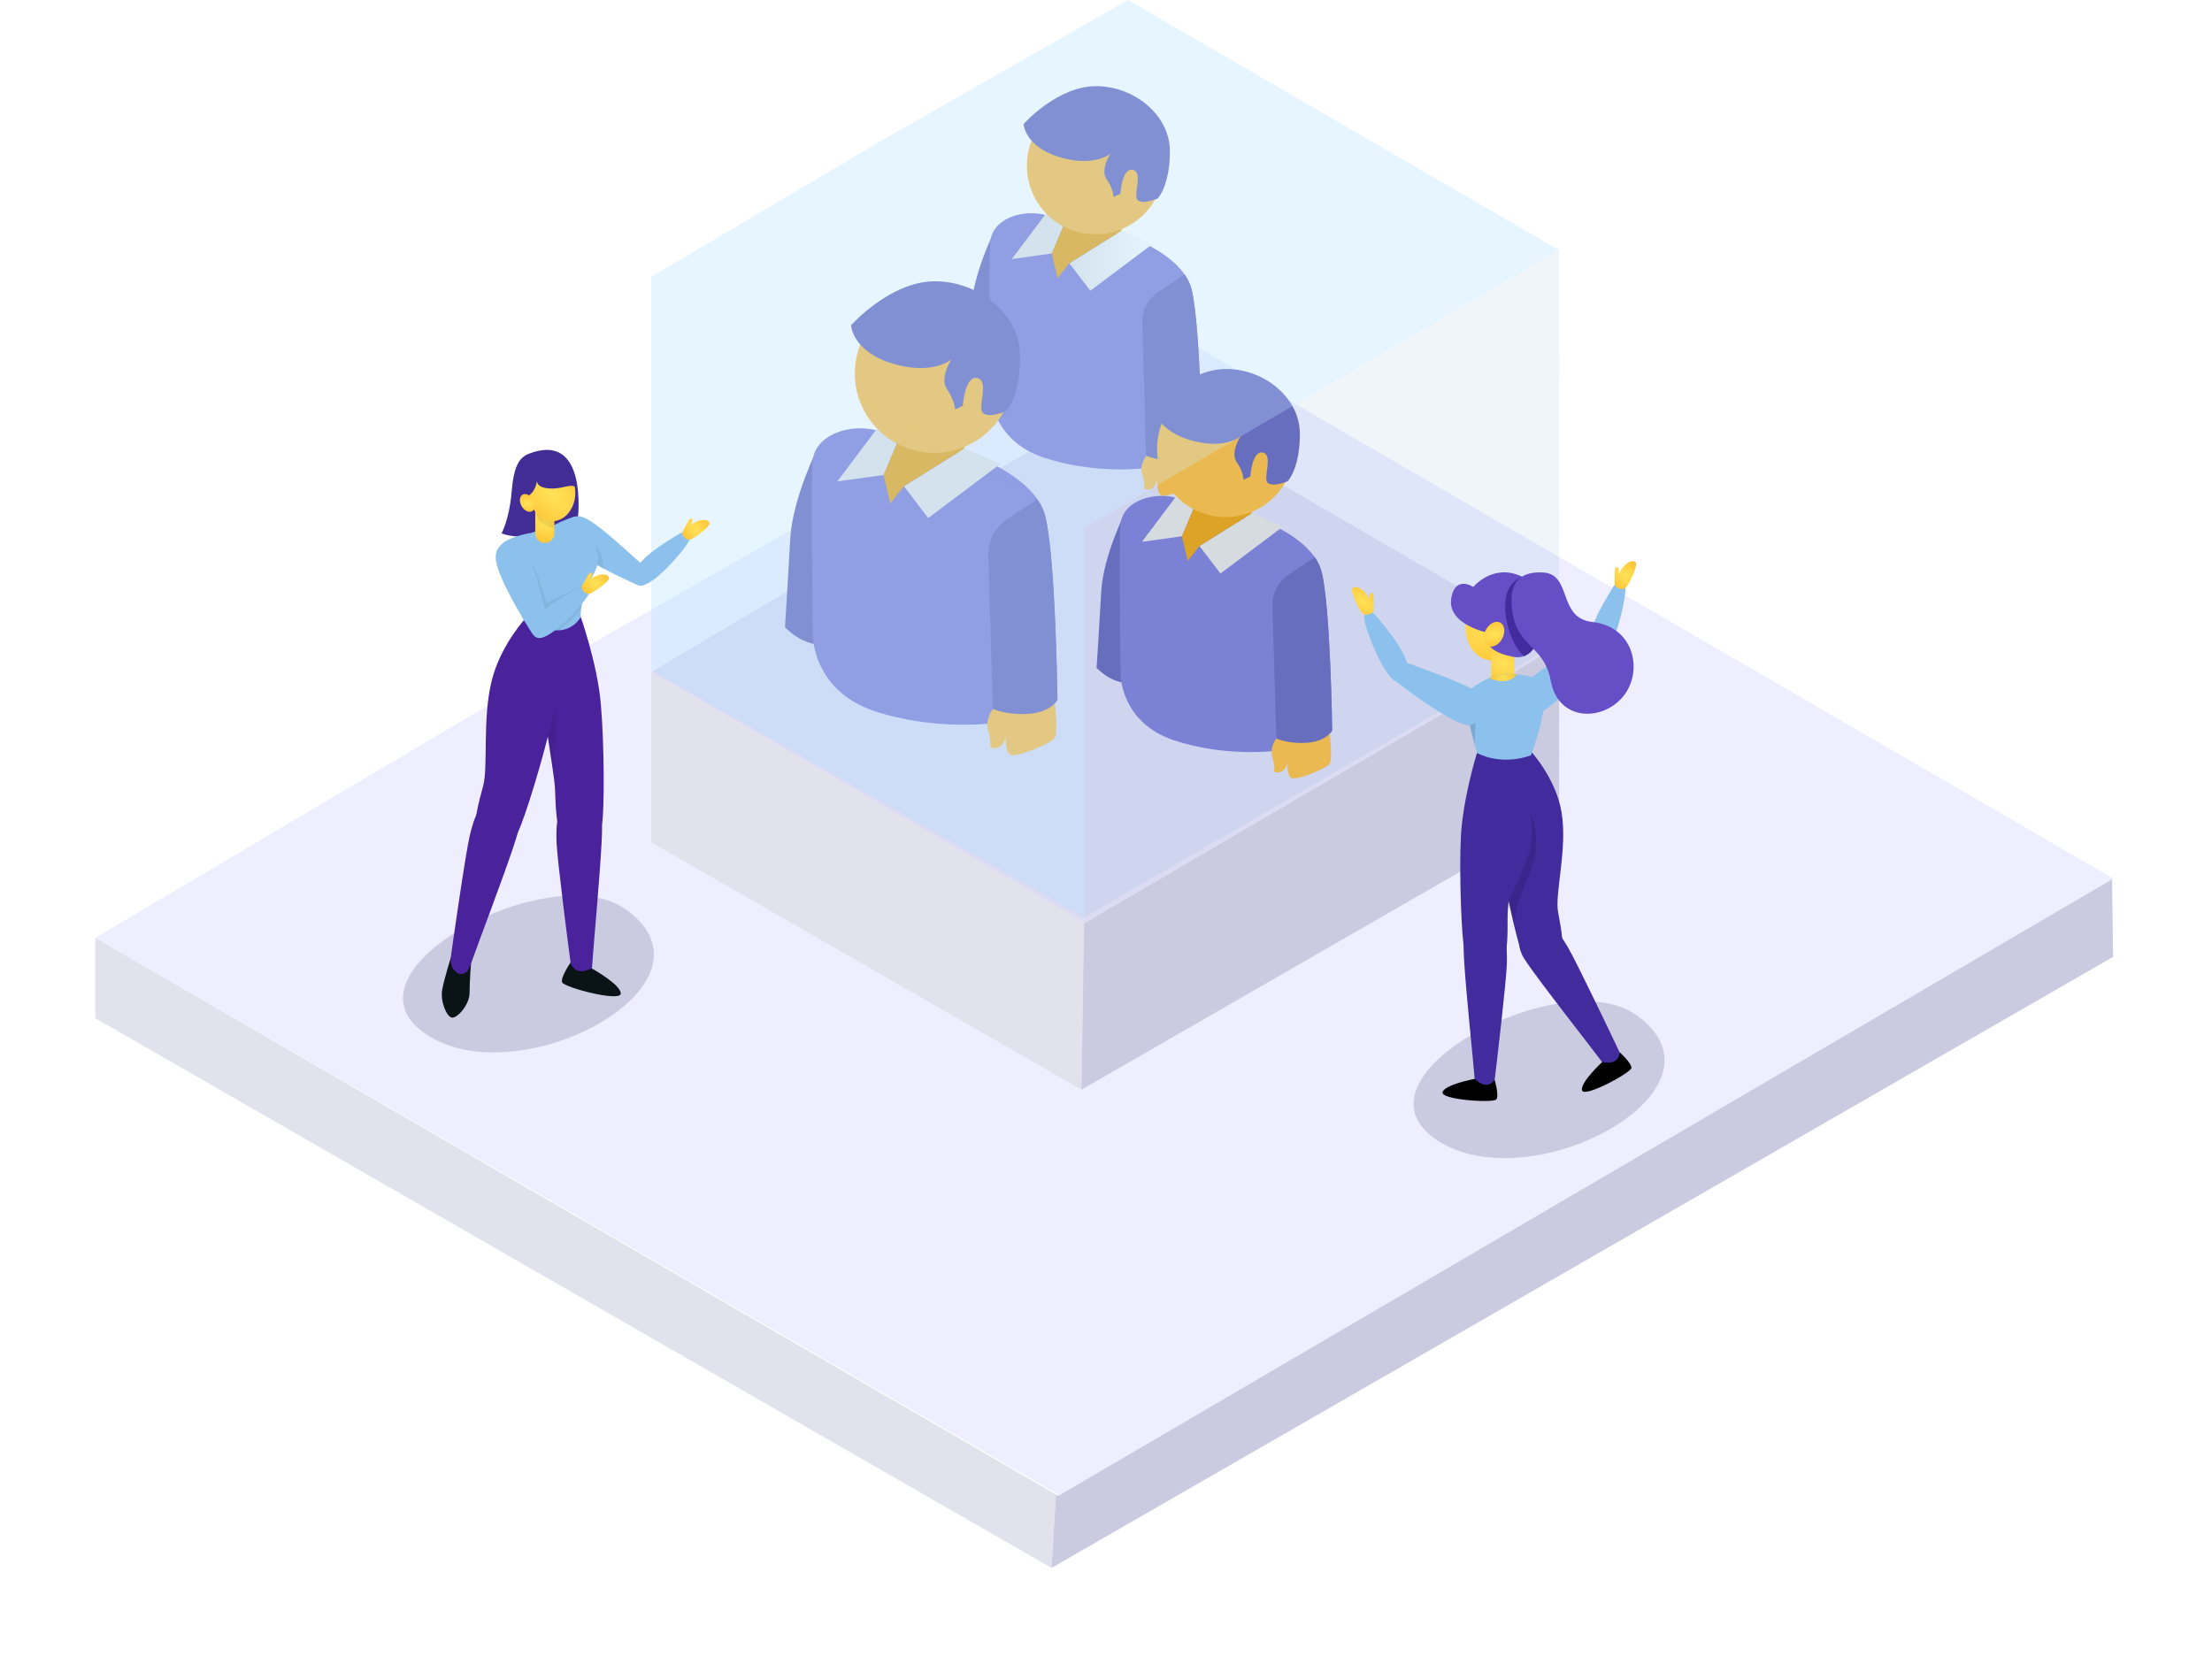 <?xml version="1.0" encoding="UTF-8"?> <svg xmlns="http://www.w3.org/2000/svg" width="557" height="419" viewBox="0 0 557 419" fill="none"> <g filter="url(#filter0_d_564_388)"> <path d="M265.889 372.389L264.781 390.885L24 252.442V232.184L265.889 372.389Z" fill="#E2E2ED"></path> <path d="M532.097 236.993L264.781 390.885L265.889 372.389L266.436 372.707L531.838 217.395L532.097 236.993Z" fill="#CACAE0"></path> <path d="M532.15 217.26L531.844 217.443L439.758 271.327L433.297 275.111L424.479 280.269L418.424 283.811L398.987 295.187L392.932 298.729L266.748 372.572L266.707 372.542L266.201 372.247L168.148 315.469L162.087 311.962L150.472 305.236L143.769 301.352L142.02 300.344L135.982 296.843L24 232.184L114.018 178.9L121.151 174.68L152.274 156.255L158.377 152.777L181.949 139.327L188.069 135.838L290.821 77.237L390.894 135.301L397.721 139.262L399.193 140.117L405.201 143.606L426.335 155.866L432.337 159.349L524.652 212.904L532.15 217.26Z" fill="#EEEEFF"></path> </g> <path d="M272.967 232.243L272.331 274.433L164.006 212.155V169.228L272.967 232.243Z" fill="#E2E2ED"></path> <path d="M392.584 205.2L272.332 274.433L272.968 232.243L273.216 232.384L392.608 162.514L392.584 205.2Z" fill="#CACAE0"></path> <path d="M392.606 162.514L392.471 162.597L351.046 186.84L348.136 188.543L344.172 190.86L341.445 192.451L332.704 197.573L329.977 199.165L273.214 232.384L273.196 232.372L272.967 232.237L228.856 206.697L226.129 205.118L220.904 202.094L217.888 200.349L217.099 199.89L214.384 198.316L164.006 169.228L204.5 145.256L207.71 143.358L221.717 135.071L224.456 133.509L235.064 127.456L237.815 125.888L284.04 99.523L329.058 125.646L332.133 127.426L332.792 127.81L335.496 129.383L345.003 134.894L347.706 136.462L389.231 160.558L392.606 162.514Z" fill="#DBDBF3"></path> <path d="M250.71 57.492C250.71 57.492 245.026 68.691 244.532 77.744C244.037 86.798 243.354 96.977 243.354 96.977C243.354 96.977 247.624 101.745 252.878 100.59C258.132 99.435 250.71 57.492 250.71 57.492Z" fill="#6666BC"></path> <path d="M302.677 112.762C302.677 112.762 301.34 115.438 296.528 115.839C291.715 116.239 288.629 114.772 288.629 114.772V117.884C288.629 117.884 275.783 119.623 262.671 115.19C249.56 110.758 249.424 98.993 249.424 98.993C249.424 98.993 248.883 63.363 249.424 60.38C250.013 57.262 252.311 55.547 254.696 54.61C257.496 53.558 260.555 53.412 263.443 54.191L283.399 59.272C283.399 59.272 293.836 62.649 298.3 69.133C299.08 70.225 299.656 71.449 300.003 72.746C302.276 81.57 302.677 112.762 302.677 112.762Z" fill="#7C7CD6"></path> <path d="M282.41 58.087L269.258 66.298L274.547 73.223L290.303 61.4L282.41 58.087Z" fill="url(#paint0_linear_564_388)"></path> <path d="M264.853 63.846L254.781 65.249L263.422 53.743L267.751 57.014L264.853 63.846Z" fill="url(#paint1_linear_564_388)"></path> <path d="M267.749 57.014L264.852 63.846L266.301 70.058L269.257 66.298L282.41 58.087L282.451 57.28L267.749 57.014Z" fill="#EAA211"></path> <path d="M275.844 59.024C285.375 59.024 293.102 51.292 293.102 41.755C293.102 32.217 285.375 24.485 275.844 24.485C266.313 24.485 258.586 32.217 258.586 41.755C258.586 51.292 266.313 59.024 275.844 59.024Z" fill="#F9BB41"></path> <path d="M257.744 31.239C257.744 31.239 258.009 36.909 266.768 39.562C275.526 42.214 279.632 38.695 279.632 38.695C279.632 38.695 276.975 42.68 278.66 45.179C279.615 46.48 280.224 48.004 280.427 49.605L282.106 48.81C282.106 48.81 282.547 42.079 285.292 42.786C288.037 43.493 285.027 49.517 286.617 50.49C288.208 51.462 291.129 50.048 291.394 50.048C291.659 50.048 294.669 46.417 294.581 37.829C294.492 29.241 285.975 21.808 276.157 21.697C266.338 21.584 257.744 31.239 257.744 31.239Z" fill="#6666BC"></path> <path d="M288.636 114.766C288.636 114.766 286.827 116.994 287.629 119.516C288.43 122.039 288.029 123.053 288.029 123.053C288.335 123.23 288.683 123.323 289.036 123.323C289.39 123.323 289.737 123.23 290.043 123.053C291.151 122.463 291.457 120.731 291.457 120.731C291.457 120.731 291.157 124.161 292.464 124.768C293.772 125.375 301.241 122.346 302.048 121.137C302.854 119.929 302.048 112.962 302.048 112.962L288.636 114.766Z" fill="#F9BB41"></path> <path d="M302.678 112.762C302.678 112.762 301.341 115.438 296.529 115.838C291.716 116.239 288.63 114.772 288.63 114.772V115.326L287.629 81.405C287.584 79.84 287.939 78.29 288.661 76.902C289.382 75.514 290.446 74.333 291.752 73.471L298.313 69.121C299.093 70.214 299.669 71.438 300.016 72.734C302.277 81.57 302.678 112.762 302.678 112.762Z" fill="#6666BC"></path> <path d="M206.146 112.273C206.146 112.273 199.567 125.24 198.995 135.702C198.424 146.164 197.67 157.964 197.67 157.964C197.67 157.964 202.612 163.481 208.69 162.149C214.769 160.817 206.146 112.273 206.146 112.273Z" fill="#6666BC"></path> <path d="M266.282 176.236C266.282 176.236 264.739 179.331 259.173 179.773C253.607 180.215 250.032 178.535 250.032 178.535V182.13C250.032 182.13 235.171 184.14 219.992 179.018C204.813 173.896 204.678 160.281 204.678 160.281C204.678 160.281 204.054 119.051 204.678 115.603C205.332 111.989 208.018 110.015 210.774 108.924C214.014 107.708 217.553 107.539 220.893 108.441L243.982 114.335C243.982 114.335 256.063 118.243 261.223 125.747C262.125 127.01 262.794 128.425 263.196 129.925C265.817 140.128 266.282 176.236 266.282 176.236Z" fill="#7C7CD6"></path> <path d="M242.829 112.95L227.609 122.452L233.729 130.468L251.959 116.787L242.829 112.95Z" fill="url(#paint2_linear_564_388)"></path> <path d="M222.514 119.622L210.863 121.237L220.853 107.928L225.865 111.712L222.514 119.622Z" fill="url(#paint3_linear_564_388)"></path> <path d="M225.865 111.712L222.514 119.622L224.186 126.807L227.609 122.452L242.829 112.95L242.87 112.019L225.865 111.712Z" fill="#EAA211"></path> <path d="M235.231 114.047C246.262 114.047 255.204 105.098 255.204 94.059C255.204 83.021 246.262 74.072 235.231 74.072C224.2 74.072 215.258 83.021 215.258 94.059C215.258 105.098 224.2 114.047 235.231 114.047Z" fill="#F9BB41"></path> <path d="M214.291 81.929C214.291 81.929 214.597 88.49 224.734 91.56C234.871 94.631 239.577 90.523 239.577 90.523C239.577 90.523 236.508 95.132 238.452 98.003C240.396 100.873 240.502 103.125 240.502 103.125L242.446 102.205C242.446 102.205 242.958 94.419 246.133 95.238C249.308 96.058 245.827 103.025 247.67 104.15C249.514 105.276 252.895 103.638 253.201 103.638C253.507 103.638 256.988 99.435 256.888 89.492C256.788 79.548 246.957 70.948 235.595 70.842C224.233 70.736 214.291 81.929 214.291 81.929Z" fill="#6666BC"></path> <path d="M250.028 178.535C250.028 178.535 247.937 181.116 248.85 184.034C249.763 186.952 249.315 188.119 249.315 188.119C249.673 188.326 250.08 188.435 250.493 188.435C250.907 188.435 251.313 188.326 251.671 188.119C252.955 187.417 253.303 185.431 253.303 185.431C253.303 185.431 252.955 189.404 254.481 190.099C256.006 190.795 264.635 187.299 265.566 185.897C266.497 184.494 265.566 176.466 265.566 176.466L250.028 178.535Z" fill="#F9BB41"></path> <path d="M266.283 176.236C266.283 176.236 264.74 179.331 259.174 179.773C253.608 180.215 250.033 178.535 250.033 178.535V179.183L248.855 139.94C248.799 138.131 249.207 136.339 250.039 134.733C250.871 133.127 252.099 131.76 253.608 130.763L261.2 125.735C262.103 126.998 262.771 128.414 263.173 129.914C265.818 140.128 266.283 176.236 266.283 176.236Z" fill="#6666BC"></path> <path d="M283.482 128.705C283.482 128.705 277.798 139.904 277.303 148.958C276.808 158.011 276.125 168.191 276.125 168.191C276.125 168.191 280.395 172.959 285.649 171.804C290.903 170.649 283.482 128.705 283.482 128.705Z" fill="#6666BC"></path> <path d="M335.45 183.975C335.45 183.975 334.113 186.651 329.301 187.052C324.489 187.453 321.402 185.985 321.402 185.985V189.08C321.402 189.08 308.556 190.818 295.445 186.386C282.333 181.954 282.198 170.189 282.198 170.189C282.198 170.189 281.656 134.558 282.198 131.576C282.787 128.458 285.084 126.743 287.47 125.806C290.27 124.754 293.329 124.608 296.216 125.387L316.148 130.468C316.148 130.468 326.586 133.845 331.05 140.329C331.83 141.421 332.406 142.645 332.753 143.942C335.05 152.783 335.45 183.975 335.45 183.975Z" fill="#7C7CD6"></path> <path d="M315.184 129.301L302.031 137.511L307.321 144.437L323.077 132.613L315.184 129.301Z" fill="url(#paint4_linear_564_388)"></path> <path d="M297.623 135.059L287.551 136.462L296.192 124.956L300.521 128.228L297.623 135.059Z" fill="url(#paint5_linear_564_388)"></path> <path d="M300.521 128.228L297.623 135.059L299.072 141.272L302.029 137.511L315.181 129.301L315.217 128.493L300.521 128.228Z" fill="#EAA211"></path> <path d="M308.615 130.238C318.147 130.238 325.873 122.506 325.873 112.968C325.873 103.43 318.147 95.698 308.615 95.698C299.084 95.698 291.357 103.43 291.357 112.968C291.357 122.506 299.084 130.238 308.615 130.238Z" fill="#F9BB41"></path> <path d="M290.514 102.47C290.514 102.47 290.779 108.14 299.537 110.793C308.296 113.445 312.366 109.909 312.366 109.909C312.366 109.909 309.709 113.893 311.394 116.392C312.349 117.694 312.957 119.217 313.161 120.819L314.84 120.023C314.84 120.023 315.282 113.292 318.026 113.999C320.771 114.707 317.761 120.73 319.352 121.703C320.942 122.676 323.863 121.261 324.128 121.261C324.393 121.261 327.403 117.63 327.315 109.042C327.227 100.454 318.733 93.016 308.908 92.927C299.084 92.839 290.514 102.47 290.514 102.47Z" fill="#6666BC"></path> <path d="M321.403 185.979C321.403 185.979 319.595 188.207 320.396 190.73C321.197 193.253 320.797 194.266 320.797 194.266C321.103 194.443 321.45 194.536 321.804 194.536C322.157 194.536 322.505 194.443 322.811 194.266C323.918 193.677 324.225 191.944 324.225 191.944C324.225 191.944 323.924 195.374 325.232 195.982C326.54 196.589 334.008 193.559 334.815 192.351C335.622 191.142 334.815 184.176 334.815 184.176L321.403 185.979Z" fill="#F9BB41"></path> <path d="M335.451 183.975C335.451 183.975 334.114 186.651 329.302 187.052C324.49 187.453 321.404 185.985 321.404 185.985V186.539L320.402 152.618C320.357 151.054 320.713 149.504 321.434 148.116C322.156 146.727 323.22 145.546 324.525 144.684L331.087 140.335C331.866 141.427 332.443 142.651 332.789 143.948C335.051 152.783 335.451 183.975 335.451 183.975Z" fill="#6666BC"></path> <path opacity="0.34" d="M272.967 132.713L272.949 231.022L164.006 168.744V69.704L272.967 132.713Z" fill="#B7E4FF"></path> <g opacity="0.34"> <path opacity="0.34" d="M392.585 161.789L272.951 231.023L272.969 132.713L273.216 132.861L392.608 62.991L392.585 161.789Z" fill="#78ABCE"></path> </g> <path opacity="0.34" d="M392.606 62.991L392.471 63.074L351.046 87.311L348.136 89.014L344.172 91.336L341.445 92.928L332.704 98.044L329.977 99.641L273.214 132.861L273.196 132.849L272.967 132.713L228.856 107.174L226.129 105.594L220.904 102.571L217.888 100.82L217.099 100.366L214.384 98.792L164.006 69.705L204.5 45.733L207.71 43.835L221.717 35.548L224.456 33.98L235.064 27.933L237.815 26.365L284.04 -4.57764e-05L329.058 26.117L332.133 27.903L332.792 28.286L335.496 29.854L345.003 35.371L347.706 36.939L389.231 61.034L392.606 62.991Z" fill="#B7E4FF"></path> <path d="M411.892 255.554C438.468 274.233 385.204 302.961 361.703 287.047C338.201 271.133 393.179 242.398 411.892 255.554Z" fill="#CACAE0"></path> <path d="M157.404 228.918C183.98 247.597 130.71 276.319 107.214 260.423C83.719 244.526 138.691 215.768 157.404 228.918Z" fill="#CACAE0"></path> <path d="M393.363 236.245C393.787 240.748 393.057 243.035 390.483 243.837C386.884 244.962 384.463 242.846 383.208 239.946C382.958 239.322 382.742 238.685 382.56 238.037C382.166 236.699 381.689 234.866 381.182 232.732C380.77 231.005 380.334 229.089 379.904 227.091C378.797 221.934 377.731 216.216 377.136 211.766C375.852 202.141 377.312 190.141 377.312 190.141L385.276 188.962C385.276 188.962 391.725 195.846 393.192 204.452C394.788 213.806 391.425 225.117 392.35 229.761C392.845 232.319 393.198 234.459 393.363 236.245Z" fill="#422B9D"></path> <path d="M371.909 189.646C371.909 189.646 368.322 201.192 367.857 210.865C367.392 220.537 368.063 236.575 368.782 239.652C369.5 242.729 371.497 245.245 375.261 244.786C379.025 244.326 379.72 240.371 379.62 231.288C379.567 226.573 381.51 215.739 381.622 206.249C381.647 200.751 381.097 195.265 379.979 189.881L371.909 189.646Z" fill="#422B9D"></path> <path d="M368.572 238.85C368.572 238.85 368.625 232.844 374.008 232.437C379.392 232.03 379.545 238.49 379.445 242.646C379.345 246.801 376.782 268.722 376.394 271.769C375.934 275.359 371.799 276.555 371.422 272.742C371.216 270.69 371.063 268.48 370.727 265.12C369.797 255.666 368.524 242.445 368.572 238.85Z" fill="#422B9D"></path> <path d="M383.615 241.143C383.615 241.143 380.464 236.033 384.793 232.814C389.122 229.596 392.704 234.983 394.806 238.555C396.909 242.127 406.439 262.044 407.729 264.826C409.249 268.109 406.392 271.309 404.042 268.303C402.776 266.676 401.468 264.89 399.401 262.226C393.593 254.723 385.482 244.214 383.615 241.143Z" fill="#422B9D"></path> <path d="M403.499 165.037C400.66 168.073 391.43 178.205 386.73 180.073C382.03 181.942 379.909 177.197 381.841 174.215C383.773 171.232 394.952 164.106 398.569 162.025C402.462 159.733 405.961 162.379 403.499 165.037Z" fill="#8CC1ED"></path> <path d="M400.513 163.381C400.849 164.224 401.997 166.104 403.888 164.725C406.921 162.509 409.89 149.099 409.224 147.249C408.559 145.398 407.428 145.657 405.62 148.758C403.811 151.858 398.999 159.567 400.513 163.381Z" fill="#8CC1ED"></path> <path d="M406.578 147.178C406.578 147.95 408.498 148.863 409.411 147.979C410.324 147.095 412.356 142.586 411.944 141.737C411.532 140.889 409.105 141.319 407.615 144.584C407.615 144.584 407.868 142.474 406.92 142.869C406.46 143.058 406.619 144.714 406.578 147.178Z" fill="url(#paint6_diamond_564_388)"></path> <path d="M384.175 158.99C385.679 153.881 383.627 148.776 379.592 147.587C375.557 146.397 371.068 149.575 369.564 154.684C368.061 159.792 370.113 164.898 374.147 166.087C378.182 167.276 382.672 164.098 384.175 158.99Z" fill="url(#paint7_diamond_564_388)"></path> <path d="M379.18 160.675H377.613C376.432 160.675 375.475 161.633 375.475 162.815V170.749C375.475 171.93 376.432 172.888 377.613 172.888H379.18C380.36 172.888 381.318 171.93 381.318 170.749V162.815C381.318 161.633 380.36 160.675 379.18 160.675Z" fill="url(#paint8_diamond_564_388)"></path> <path d="M385.523 190.235C377.677 193.005 371.934 189.645 371.934 189.645C371.934 189.645 371.681 188.808 371.345 187.529C371.01 186.25 370.533 184.5 370.132 182.696C369.349 179.16 368.783 175.423 369.596 174.356C370.697 172.906 373.377 171.503 375.015 170.743C375.81 170.371 376.364 170.153 376.364 170.153C378.218 169.844 380.1 169.738 381.977 169.835C384.262 169.976 386.689 170.542 388.003 172.098C391.012 175.647 385.523 190.235 385.523 190.235Z" fill="#8CC1ED"></path> <path d="M350.67 170.931C353.927 173.519 364.37 181.464 369.295 182.614C374.219 183.763 376.056 178.199 373.706 175.541C371.356 172.882 358.981 168.751 355.105 167.23C350.9 165.58 347.849 168.686 350.67 170.931Z" fill="#8CC1ED"></path> <path d="M354.513 169.752C354.306 170.637 353.447 172.664 351.373 171.58C348.045 169.811 343.127 157.009 343.516 155.076C343.905 153.143 345.059 153.237 347.303 156.037C349.547 158.836 355.449 165.75 354.513 169.752Z" fill="#8CC1ED"></path> <path d="M371.361 271.722C371.361 271.722 363.91 273.095 363.245 275.041C362.579 276.986 376.061 277.864 376.792 276.885C377.522 275.907 376.379 271.981 376.379 271.981C376.379 271.981 374.554 274.905 371.361 271.722Z" fill="black"></path> <path d="M403.463 267.466C403.463 267.466 397.891 272.6 398.362 274.604C398.833 276.608 410.731 270.16 410.802 268.952C410.873 267.743 407.857 265.02 407.857 265.02C407.857 265.02 407.863 268.468 403.463 267.466Z" fill="black"></path> <path d="M383.773 165.249C382.893 165.559 381.946 165.62 381.034 165.426C372.11 163.735 374.879 159.42 374.879 159.42C374.879 159.42 364.223 157.387 365.454 150.543C366.479 144.797 370.991 147.826 370.991 147.826C370.991 147.826 375.862 141.873 382.989 145.109L383.296 145.256C389.309 148.451 389.775 163.033 383.773 165.249Z" fill="#664FC6"></path> <path d="M378.284 160.81C379.13 159.188 378.89 157.39 377.748 156.793C376.606 156.197 374.995 157.028 374.149 158.65C373.303 160.272 373.543 162.07 374.685 162.666C375.827 163.263 377.438 162.432 378.284 160.81Z" fill="url(#paint9_diamond_564_388)"></path> <path d="M383.774 165.249C380.941 162.845 378.679 156.744 379.062 151.569C379.327 147.732 381.506 146.017 383.315 145.25C389.311 148.451 389.776 163.033 383.774 165.249Z" fill="#422B9D"></path> <path d="M380.627 151.722C380.527 148.775 381.086 143.771 388.525 144.178C395.965 144.584 392.13 155.671 400.965 156.65C411.844 157.828 413.923 169.682 408.399 175.788C402.874 181.894 392.295 181.329 390.504 171.527C388.714 161.725 381.033 163.328 380.627 151.722Z" fill="#664FC6"></path> <path d="M381.958 169.853C379.797 172.717 375.944 171.197 374.996 170.761C375.791 170.389 376.345 170.171 376.345 170.171C378.199 169.862 380.081 169.755 381.958 169.853Z" fill="url(#paint10_diamond_564_388)"></path> <g opacity="0.35"> <path opacity="0.35" d="M371.55 182.048L371.327 187.547C370.973 186.256 370.514 184.517 370.113 182.714L371.55 182.048Z" fill="black"></path> </g> <g opacity="0.35"> <path opacity="0.35" d="M384.887 220.584C383.067 224.439 381.819 228.539 381.182 232.755C380.77 231.028 380.334 229.113 379.904 227.115L379.946 226.932C379.946 226.932 381.247 224.226 384.116 217.454C385.831 213.422 386.243 208.954 385.294 204.675C385.359 204.793 389.004 211.601 384.887 220.584Z" fill="black"></path> </g> <path d="M345.901 153.673C345.901 154.445 343.981 155.359 343.068 154.475C342.155 153.591 340.123 149.082 340.535 148.233C340.947 147.384 343.374 147.814 344.864 151.08C344.864 151.08 344.611 148.97 345.559 149.365C346.019 149.547 345.86 151.209 345.901 153.673Z" fill="url(#paint11_diamond_564_388)"></path> <path d="M113.475 241.343C113.475 241.343 111.873 246.448 111.354 249.265C110.836 252.083 112.385 255.926 113.711 256.273C115.036 256.621 118.246 253.114 118.246 250.014C118.246 246.913 118.605 242.676 118.605 242.676C118.605 242.676 115.943 236.634 113.475 241.343Z" fill="#0A1416"></path> <path d="M130.447 209.479C130.447 209.479 132.019 203.326 126.624 201.44C121.229 199.553 119.315 206.155 118.296 210.411C117.277 214.666 113.949 237.807 113.525 241.031C113.024 244.833 116.923 247.173 118.349 243.389C119.114 241.343 119.868 239.127 121.123 235.779C124.645 226.337 129.528 213.169 130.447 209.479Z" fill="#4A229C"></path> <path d="M151.602 208.065C151.602 208.065 151.472 201.711 145.765 201.345C140.057 200.98 139.981 207.829 140.146 212.22C140.311 216.611 143.297 239.781 143.751 243C144.287 246.795 148.675 248.004 149.052 243.966C149.24 241.791 149.376 239.451 149.688 235.891C150.536 225.847 151.708 211.837 151.602 208.065Z" fill="#4A229C"></path> <path d="M149.004 243.896C149.004 243.896 156.302 247.939 156.319 250.208C156.337 252.477 141.948 248.664 141.535 247.391C141.123 246.118 143.679 242.416 143.679 242.416C143.679 242.416 144.551 246.118 149.004 243.896Z" fill="#0A1416"></path> <path d="M140.805 157.451C140.805 157.451 141.347 170.236 139.191 180.285C137.035 190.335 132.011 206.532 130.444 209.485C128.878 212.438 126.15 214.472 122.446 212.981C118.741 211.489 119.076 207.257 121.645 197.992C122.982 193.164 121.397 181.005 123.859 171.267C126.127 162.308 132.5 155.53 132.5 155.53L140.805 157.451Z" fill="#4A229C"></path> <path d="M151.584 207.646C150.96 210.935 148.957 213.682 144.981 213.358C141.006 213.034 140.069 208.89 139.775 199.276C139.775 198.381 139.645 197.278 139.486 196.011C139.133 193.158 138.52 189.486 137.937 185.508C137.348 181.435 136.759 177.044 136.553 172.882C136.283 167.069 136.622 161.243 137.566 155.5L146.065 154.876C146.065 154.876 150.371 166.923 151.284 177.161C152.197 187.4 152.209 204.357 151.584 207.646Z" fill="#4A229C"></path> <path d="M133.198 114.265C130.842 115.172 129.364 117.212 128.828 123.919C128.292 130.627 126.312 134.317 126.312 134.317C126.312 134.317 130.312 136.256 137.651 134.152C144.99 132.048 145.485 130.934 145.485 130.934C145.485 130.934 148.312 108.453 133.198 114.265Z" fill="#422D96"></path> <path d="M159.726 144.749C159.638 145.592 159.768 147.649 161.929 147.337C165.41 146.83 173.71 137.028 173.975 135.201C174.24 133.373 173.179 133.096 170.335 134.871C167.49 136.645 160.139 140.936 159.726 144.749Z" fill="#8CC1ED"></path> <path d="M171.84 133.992C171.493 134.629 172.694 136.226 173.837 135.89C174.98 135.554 178.649 132.725 178.655 131.829C178.661 130.933 176.493 130.244 173.831 132.295C173.831 132.295 174.962 130.656 174.002 130.574C173.519 130.533 172.924 131.971 171.84 133.992Z" fill="url(#paint12_diamond_564_388)"></path> <path d="M162.417 147.219C162.088 147.399 161.719 147.493 161.345 147.493C160.97 147.493 160.601 147.399 160.273 147.219C158.588 146.47 155.201 144.914 151.773 143.093C150.595 142.456 149.352 141.785 148.21 141.107C145.748 139.651 143.604 138.16 142.49 136.869C139.386 133.291 143.197 129.342 146.431 130.126C149.665 130.91 158.117 139.044 161.239 141.767L161.409 141.914C163.659 143.871 163.689 146.411 162.417 147.219Z" fill="#8CC1ED"></path> <g opacity="0.25"> <path opacity="0.25" d="M151.759 143.081C150.581 142.445 149.338 141.773 148.195 141.095L149.067 136.162C149.067 136.162 152.442 139.415 151.759 143.081Z" fill="black"></path> </g> <path d="M138.068 130.432C141.932 130.432 145.065 126.933 145.065 122.617C145.065 118.3 141.932 114.801 138.068 114.801C134.203 114.801 131.07 118.3 131.07 122.617C131.07 126.933 134.203 130.432 138.068 130.432Z" fill="#422D96"></path> <path d="M148.871 145.793C148.552 146.382 148.6 146.241 148.205 147.089C147.969 147.596 147.763 148.086 147.575 148.557C146.959 150.106 146.54 151.726 146.326 153.379C146.232 154.046 146.202 154.721 146.238 155.394C145.683 156.361 144.897 157.174 143.95 157.761C143.003 158.347 141.925 158.689 140.813 158.754C139.287 158.832 137.761 158.614 136.319 158.112C135.777 157.935 135.259 157.734 134.776 157.522C132.902 156.721 131.831 156.243 131.831 156.243C131.831 155.984 131.642 155.318 131.648 155.064C131.653 153.055 131.306 151.06 130.623 149.17C128.697 143.482 124.845 138.702 126.223 137.181C128.12 135.089 133.757 134.205 133.757 134.205L138.757 132.684C140.55 131.636 142.462 130.807 144.453 130.214C147.304 129.454 148.252 132.372 149.895 137.246C151.28 141.301 150.373 142.905 148.871 145.793Z" fill="#8CC1ED"></path> <path d="M139.605 128.741V134.311C139.605 134.951 139.351 135.565 138.899 136.018C138.446 136.47 137.833 136.724 137.193 136.724C136.554 136.724 135.94 136.47 135.488 136.018C135.035 135.565 134.781 134.951 134.781 134.311V128.741C134.781 128.101 135.035 127.487 135.488 127.034C135.94 126.581 136.554 126.327 137.193 126.327C137.833 126.327 138.446 126.581 138.899 127.034C139.351 127.487 139.605 128.101 139.605 128.741Z" fill="url(#paint13_diamond_564_388)"></path> <g opacity="0.25"> <path opacity="0.25" d="M140.121 176.631L139.491 196.017C139.137 193.164 138.525 189.492 137.941 185.514L140.121 176.631Z" fill="black"></path> </g> <g opacity="0.25"> <path opacity="0.25" d="M147.579 148.533C146.963 150.082 146.544 151.702 146.33 153.355C145.506 154.298 144.681 155.217 144.186 155.712C143.509 156.39 142.107 157.622 140.823 158.724C139.297 158.803 137.771 158.584 136.329 158.082L131.711 150.838L132.029 138.419C132.029 138.419 134.338 142.397 134.939 143.806C135.781 145.763 137.595 151.917 137.595 151.917L146.748 147.354L147.579 148.533Z" fill="black"></path> </g> <path d="M134.143 157.964C134.031 158.807 134.102 160.864 136.275 160.611C139.768 160.198 148.35 150.638 148.645 148.822C148.939 147.007 147.908 146.694 145.016 148.392C142.124 150.089 134.656 154.168 134.143 157.964Z" fill="#8CC1ED"></path> <path d="M146.514 147.561C146.149 148.186 147.303 149.818 148.458 149.518C149.612 149.217 153.358 146.488 153.388 145.592C153.417 144.696 151.267 143.948 148.552 145.922C148.552 145.922 149.73 144.319 148.776 144.207C148.328 144.142 147.692 145.586 146.514 147.561Z" fill="url(#paint14_diamond_564_388)"></path> <path d="M133.97 159.491C131.873 156.214 125.471 145.734 124.864 141.03C124.257 136.327 129.611 135.136 131.873 137.594C134.135 140.052 136.791 151.946 137.846 155.713C138.971 159.762 135.79 162.338 133.97 159.491Z" fill="#8CC1ED"></path> <g opacity="0.25"> <path opacity="0.25" d="M139.602 130.161V133.002C138.601 132.867 135.479 132.218 135.09 129.466C134.702 126.713 138.477 129.33 139.602 130.161Z" fill="black"></path> </g> <path d="M139.081 131.257C142.275 131.257 144.865 128.062 144.865 124.12C144.865 120.178 142.275 116.982 139.081 116.982C135.886 116.982 133.297 120.178 133.297 124.12C133.297 128.062 135.886 131.257 139.081 131.257Z" fill="url(#paint15_diamond_564_388)"></path> <path d="M133.992 128.751C134.78 128.295 134.881 126.991 134.215 125.838C133.55 124.685 132.371 124.12 131.583 124.575C130.794 125.031 130.694 126.335 131.359 127.488C132.024 128.641 133.203 129.207 133.992 128.751Z" fill="url(#paint16_diamond_564_388)"></path> <path d="M133.28 124.697C133.28 124.697 135.047 123.666 135.259 120.571C135.259 120.571 134.517 122.758 138.204 123.006C141.891 123.253 143.152 121.768 145.048 122.634C145.048 122.634 143.399 114.972 137.503 116.28C131.607 117.589 133.28 124.697 133.28 124.697Z" fill="#422D96"></path> <defs> <filter id="filter0_d_564_388" x="0" y="57.237" width="556.15" height="361.647" filterUnits="userSpaceOnUse" color-interpolation-filters="sRGB"> <feFlood flood-opacity="0" result="BackgroundImageFix"></feFlood> <feColorMatrix in="SourceAlpha" type="matrix" values="0 0 0 0 0 0 0 0 0 0 0 0 0 0 0 0 0 0 127 0" result="hardAlpha"></feColorMatrix> <feOffset dy="4"></feOffset> <feGaussianBlur stdDeviation="12"></feGaussianBlur> <feComposite in2="hardAlpha" operator="out"></feComposite> <feColorMatrix type="matrix" values="0 0 0 0 0.18 0 0 0 0 0.192 0 0 0 0 0.573 0 0 0 0.32 0"></feColorMatrix> <feBlend mode="normal" in2="BackgroundImageFix" result="effect1_dropShadow_564_388"></feBlend> <feBlend mode="normal" in="SourceGraphic" in2="effect1_dropShadow_564_388" result="shape"></feBlend> </filter> <linearGradient id="paint0_linear_564_388" x1="269.258" y1="65.655" x2="290.303" y2="65.655" gradientUnits="userSpaceOnUse"> <stop stop-color="#E2E2E2"></stop> <stop offset="1" stop-color="#FDFDFD"></stop> </linearGradient> <linearGradient id="paint1_linear_564_388" x1="5336.67" y1="1215.11" x2="5622.14" y2="1215.11" gradientUnits="userSpaceOnUse"> <stop stop-color="#E2E2E2"></stop> <stop offset="1" stop-color="#FDFDFD"></stop> </linearGradient> <linearGradient id="paint2_linear_564_388" x1="8644.8" y1="3730.14" x2="9651.41" y2="3730.14" gradientUnits="userSpaceOnUse"> <stop stop-color="#E2E2E2"></stop> <stop offset="1" stop-color="#FDFDFD"></stop> </linearGradient> <linearGradient id="paint3_linear_564_388" x1="4970.27" y1="2695.21" x2="5352.38" y2="2695.21" gradientUnits="userSpaceOnUse"> <stop stop-color="#E2E2E2"></stop> <stop offset="1" stop-color="#FDFDFD"></stop> </linearGradient> <linearGradient id="paint4_linear_564_388" x1="10236.1" y1="3644.09" x2="10988" y2="3644.09" gradientUnits="userSpaceOnUse"> <stop stop-color="#E2E2E2"></stop> <stop offset="1" stop-color="#FDFDFD"></stop> </linearGradient> <linearGradient id="paint5_linear_564_388" x1="6090.97" y1="2676.41" x2="6376.57" y2="2676.41" gradientUnits="userSpaceOnUse"> <stop stop-color="#E2E2E2"></stop> <stop offset="1" stop-color="#FDFDFD"></stop> </linearGradient> <radialGradient id="paint6_diamond_564_388" cx="0" cy="0" r="1" gradientUnits="userSpaceOnUse" gradientTransform="translate(409.288 145.051) rotate(127.122) scale(4.674 8.808)"> <stop stop-color="#FFE259"></stop> <stop offset="1" stop-color="#FEBD2D"></stop> </radialGradient> <radialGradient id="paint7_diamond_564_388" cx="0" cy="0" r="1" gradientUnits="userSpaceOnUse" gradientTransform="translate(377.289 156.96) rotate(67.398) scale(12.918 24.733)"> <stop stop-color="#FFE259"></stop> <stop offset="1" stop-color="#FEBD2D"></stop> </radialGradient> <radialGradient id="paint8_diamond_564_388" cx="0" cy="0" r="1" gradientUnits="userSpaceOnUse" gradientTransform="translate(378.396 167.132) rotate(115.01) scale(7.193 10.791)"> <stop stop-color="#FFE259"></stop> <stop offset="1" stop-color="#FEBD2D"></stop> </radialGradient> <radialGradient id="paint9_diamond_564_388" cx="0" cy="0" r="1" gradientUnits="userSpaceOnUse" gradientTransform="translate(376.335 159.792) rotate(81.713) scale(4.254 7.902)"> <stop stop-color="#FFE259"></stop> <stop offset="1" stop-color="#FEBD2D"></stop> </radialGradient> <radialGradient id="paint10_diamond_564_388" cx="0" cy="0" r="1" gradientUnits="userSpaceOnUse" gradientTransform="translate(378.477 170.736) rotate(165.65) scale(3.74 3.516)"> <stop stop-color="#FFE259"></stop> <stop offset="1" stop-color="#FEBD2D"></stop> </radialGradient> <radialGradient id="paint11_diamond_564_388" cx="0" cy="0" r="1" gradientUnits="userSpaceOnUse" gradientTransform="translate(343.191 151.547) rotate(127.122) scale(4.674 8.807)"> <stop stop-color="#FFE259"></stop> <stop offset="1" stop-color="#FEBD2D"></stop> </radialGradient> <radialGradient id="paint12_diamond_564_388" cx="0" cy="0" r="1" gradientUnits="userSpaceOnUse" gradientTransform="translate(175.217 133.408) rotate(141.342) scale(4.582 8.753)"> <stop stop-color="#FFE259"></stop> <stop offset="1" stop-color="#FEBD2D"></stop> </radialGradient> <radialGradient id="paint13_diamond_564_388" cx="0" cy="0" r="1" gradientUnits="userSpaceOnUse" gradientTransform="translate(137.193 131.824) rotate(114.342) scale(6.091 8.957)"> <stop stop-color="#FFE259"></stop> <stop offset="1" stop-color="#FEBD2D"></stop> </radialGradient> <radialGradient id="paint14_diamond_564_388" cx="0" cy="0" r="1" gradientUnits="userSpaceOnUse" gradientTransform="translate(149.917 147.033) rotate(141.685) scale(4.605 8.772)"> <stop stop-color="#FFE259"></stop> <stop offset="1" stop-color="#FEBD2D"></stop> </radialGradient> <radialGradient id="paint15_diamond_564_388" cx="0" cy="0" r="1" gradientUnits="userSpaceOnUse" gradientTransform="translate(139.081 124.529) rotate(128.314) scale(9.711 18.497)"> <stop stop-color="#FFE259"></stop> <stop offset="1" stop-color="#FEBD2D"></stop> </radialGradient> <radialGradient id="paint16_diamond_564_388" cx="0" cy="0" r="1" gradientUnits="userSpaceOnUse" gradientTransform="translate(132.856 126.783) rotate(93.722) scale(3.094 5.591)"> <stop stop-color="#FFE259"></stop> <stop offset="1" stop-color="#FEBD2D"></stop> </radialGradient> </defs> </svg> 